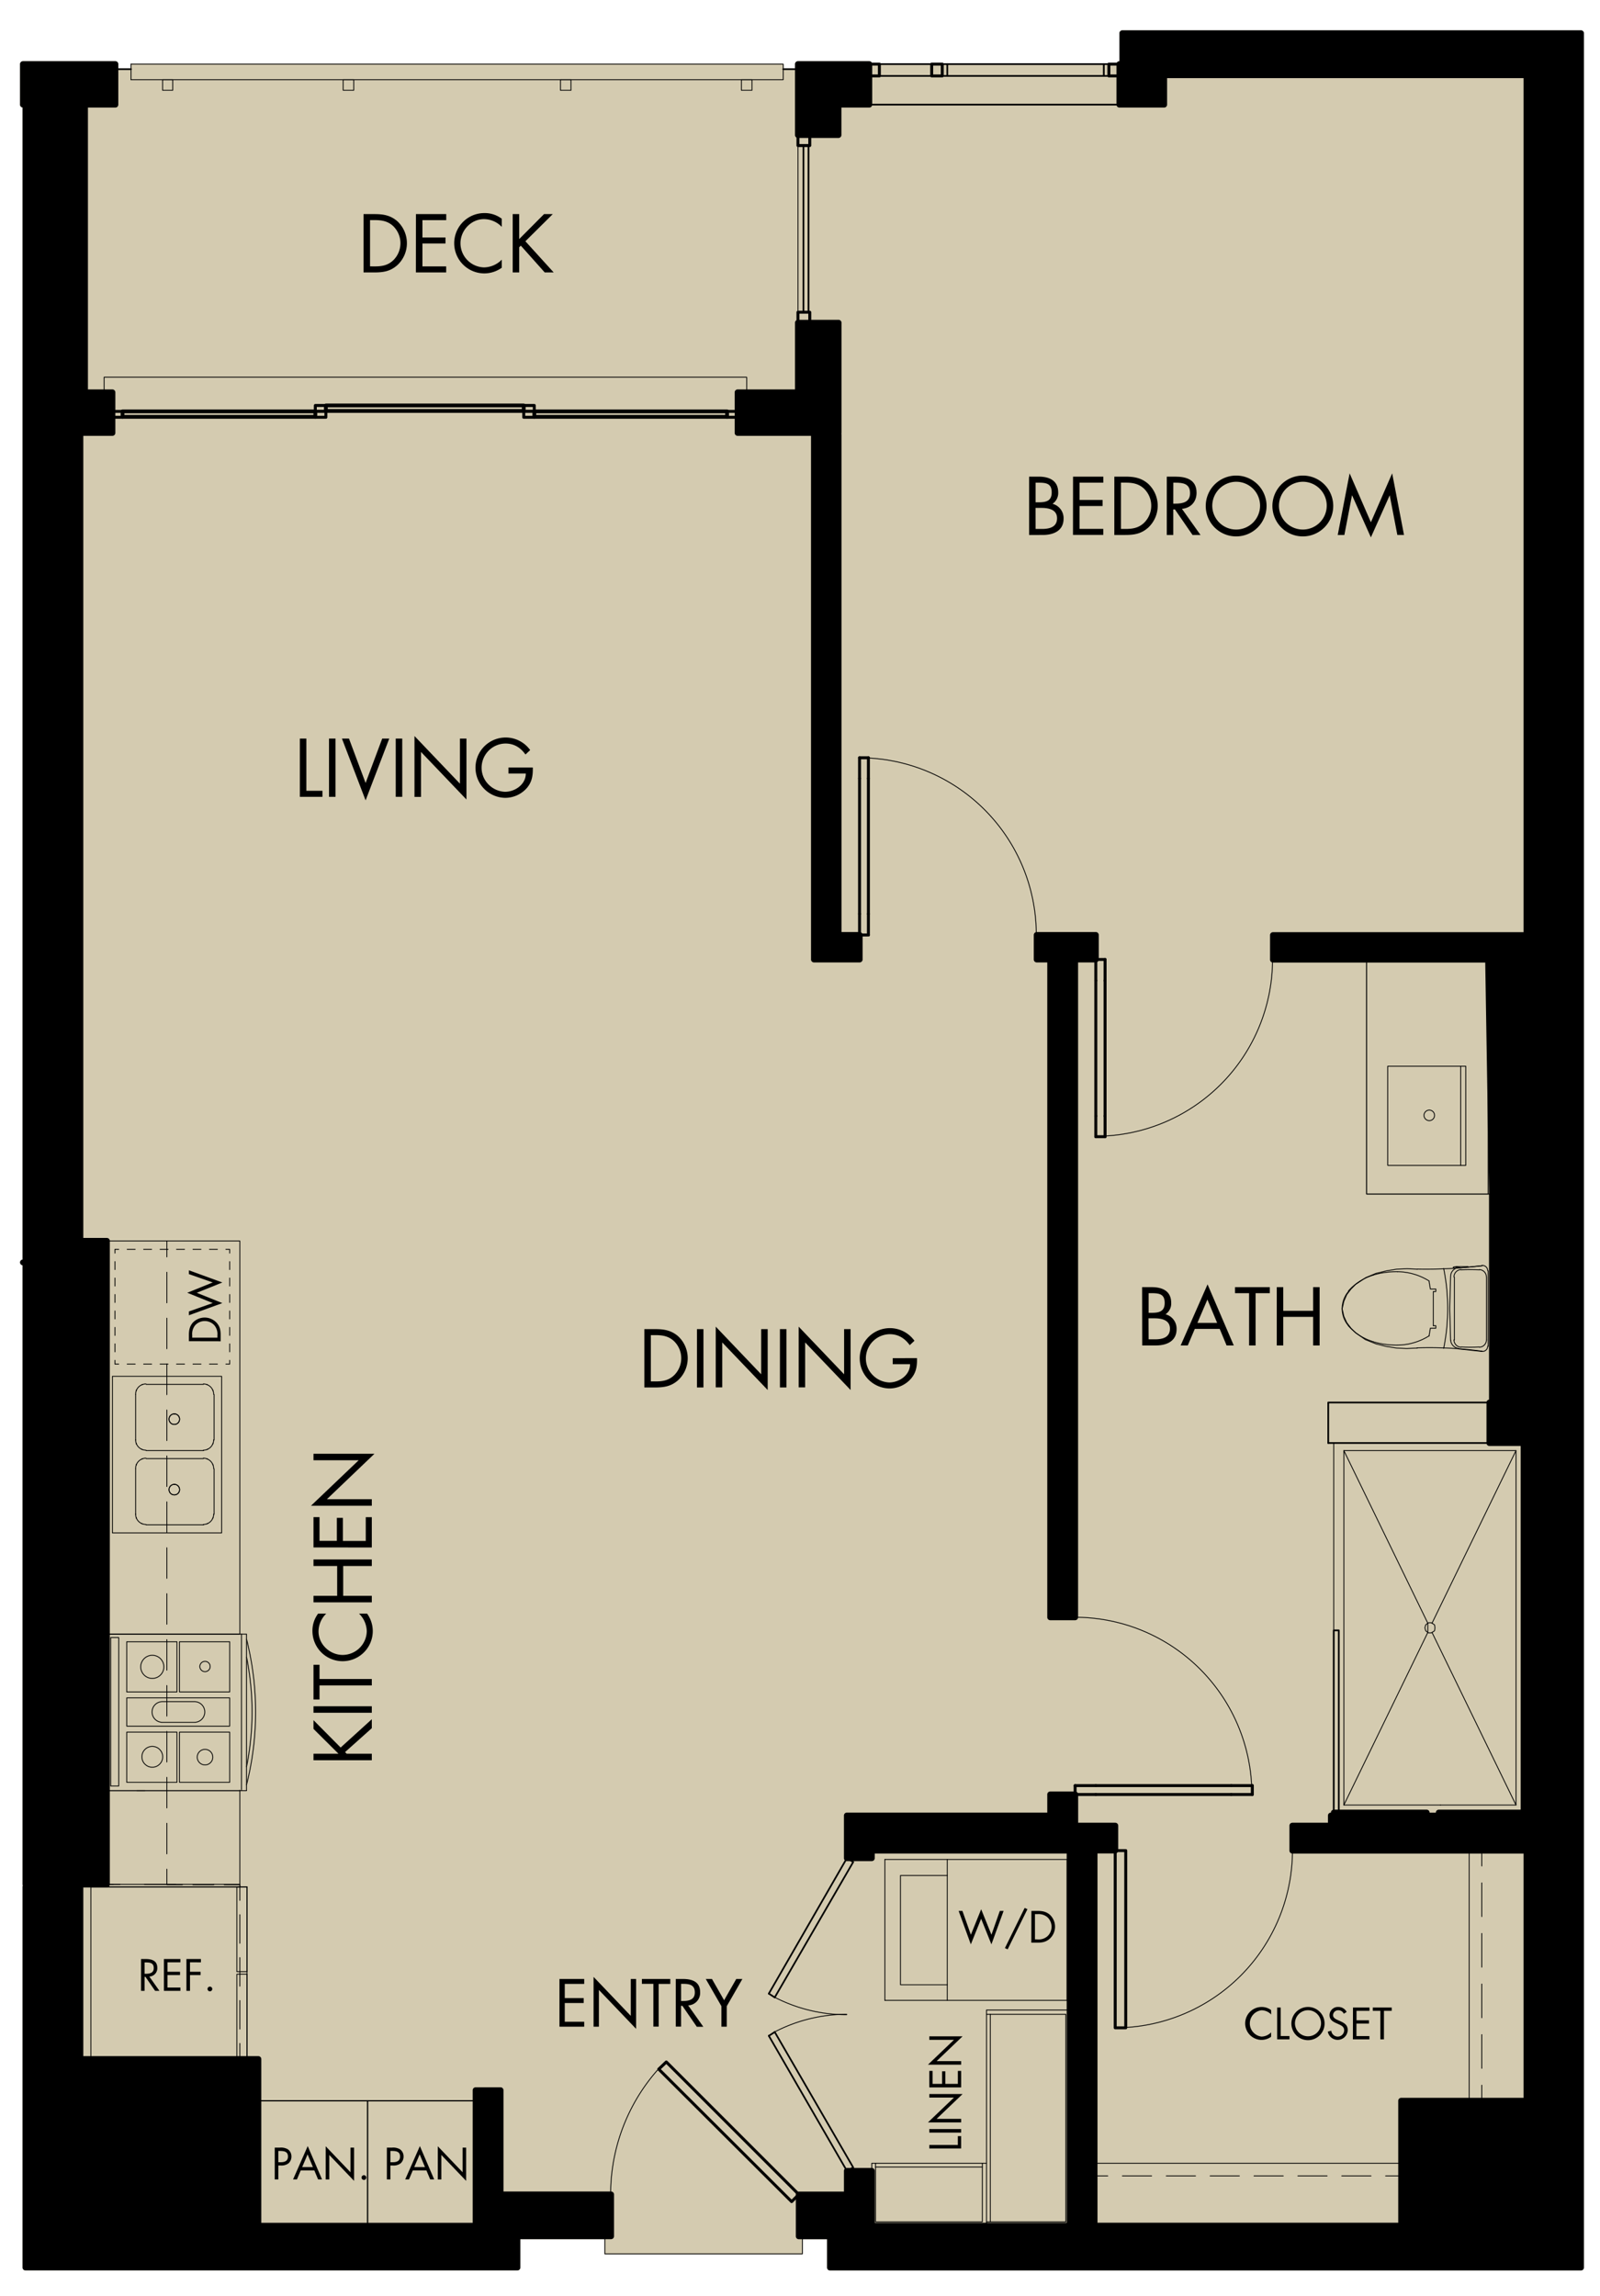 <svg xmlns="http://www.w3.org/2000/svg" width="845" height="1212.48" viewBox="0 0 845 1212.48"><path d="M834.94,16.07H592.75a1.56,1.56,0,0,0-1.56,1.56v14.7a1.56,1.56,0,0,0-1.32.78h-4.25a.76.76,0,0,0-.62.34H498.24a.76.76,0,0,0-.62-.34h-5.57a.78.78,0,0,0-.63.34H465a.76.76,0,0,0-.62-.34h-4a1.55,1.55,0,0,0-1.32-.78H421.42a1.56,1.56,0,0,0-1.56,1.56v2.23h-6V33.89a.22.22,0,0,0-.22-.22H69.17a.22.22,0,0,0-.23.22v2.23H62.48V33.89a1.56,1.56,0,0,0-1.56-1.56H12.13a1.56,1.56,0,0,0-1.56,1.56V55.28a1.53,1.53,0,0,0,1.34,1.52V665.14a1.53,1.53,0,0,0,0,3v326.9a1.54,1.54,0,0,0,.16.67,1.47,1.47,0,0,0-.16.67v201a1.55,1.55,0,0,0,1.55,1.56H273.25a1.56,1.56,0,0,0,1.56-1.56v-14.92h44.42v7.75a.22.22,0,0,0,.22.22H423.74a.22.22,0,0,0,.23-.22v-7.75h12.82v14.92a1.56,1.56,0,0,0,1.56,1.56H834.94a1.56,1.56,0,0,0,1.56-1.56V17.63A1.56,1.56,0,0,0,834.94,16.07Z" style="fill:#d4cbb0"/><line x1="421.42" y1="36.53" x2="413.62" y2="36.53" style="fill:none;stroke:#000;stroke-linecap:round;stroke-linejoin:round;stroke-width:0.891px"/><line x1="69.17" y1="36.53" x2="60.92" y2="36.53" style="fill:none;stroke:#000;stroke-linecap:round;stroke-linejoin:round;stroke-width:0.891px"/><line x1="69.17" y1="42.1" x2="69.17" y2="33.86" style="fill:none;stroke:#000;stroke-linecap:round;stroke-linejoin:round;stroke-width:0.446px"/><polyline points="69.17 33.86 413.62 33.86 413.62 42.1 69.17 42.1" style="fill:none;stroke:#000;stroke-linecap:round;stroke-linejoin:round;stroke-width:0.446px"/><polyline points="91.22 47.67 91.22 42.1 85.88 42.1 85.88 47.67 91.22 47.67" style="fill:none;stroke:#000;stroke-linecap:round;stroke-linejoin:round;stroke-width:0.446px"/><polyline points="397.13 47.67 397.13 42.1 391.56 42.1 391.56 47.67 397.13 47.67" style="fill:none;stroke:#000;stroke-linecap:round;stroke-linejoin:round;stroke-width:0.446px"/><polyline points="186.81 47.67 186.81 42.1 181.24 42.1 181.24 47.67 186.81 47.67" style="fill:none;stroke:#000;stroke-linecap:round;stroke-linejoin:round;stroke-width:0.446px"/><polyline points="301.55 47.67 301.55 42.1 295.98 42.1 295.98 47.67 301.55 47.67" style="fill:none;stroke:#000;stroke-linecap:round;stroke-linejoin:round;stroke-width:0.446px"/><path d="M782.68,713.5a206.9,206.9,0,0,0-34.29-1.77" style="fill:none;stroke:#000;stroke-linecap:round;stroke-linejoin:round;stroke-width:0.446px"/><path d="M782.54,713.61a2.79,2.79,0,0,0,3.16-2.76" style="fill:none;stroke:#000;stroke-linecap:round;stroke-linejoin:round;stroke-width:0.446px"/><line x1="785.92" y1="710.96" x2="785.92" y2="671.08" style="fill:none;stroke:#000;stroke-linecap:round;stroke-linejoin:round;stroke-width:0.446px"/><path d="M785.7,671a2.79,2.79,0,0,0-3.13-2.77" style="fill:none;stroke:#000;stroke-linecap:round;stroke-linejoin:round;stroke-width:0.446px"/><path d="M748.47,670.14a236.9,236.9,0,0,0,34.2-1.79" style="fill:none;stroke:#000;stroke-linecap:round;stroke-linejoin:round;stroke-width:0.446px"/><polyline points="748.49 670.19 743.15 669.96 737.58 670.19 732.23 671.08 726.66 672.41 721.31 674.64 715.96 678.21 713.51 680.66 711.28 683.55 709.73 687.12 708.83 691.13 709.73 695.14 711.28 698.48 713.51 701.38 715.96 703.83 721.09 707.39 726.66 709.62 732.01 710.96 737.58 711.85 742.92 712.07 748.49 711.85" style="fill:none;stroke:#000;stroke-linecap:round;stroke-linejoin:round;stroke-width:0.446px"/><line x1="782.8" y1="713.63" x2="770.33" y2="712.3" style="fill:none;stroke:#000;stroke-linecap:round;stroke-linejoin:round;stroke-width:0.446px"/><path d="M766.11,707.59a4.78,4.78,0,0,0,4.21,4.45" style="fill:none;stroke:#000;stroke-linecap:round;stroke-linejoin:round;stroke-width:0.446px"/><line x1="770.55" y1="669.52" x2="782.8" y2="668.4" style="fill:none;stroke:#000;stroke-linecap:round;stroke-linejoin:round;stroke-width:0.446px"/><path d="M770.46,669.31a4.79,4.79,0,0,0-4.35,4.47" style="fill:none;stroke:#000;stroke-linecap:round;stroke-linejoin:round;stroke-width:0.446px"/><path d="M712.15,700.14a28.1,28.1,0,0,0,13.31,8.39" style="fill:none;stroke:#000;stroke-linecap:round;stroke-linejoin:round;stroke-width:0.446px"/><path d="M712.34,681.78a13.92,13.92,0,0,0,0,18.48" style="fill:none;stroke:#000;stroke-linecap:round;stroke-linejoin:round;stroke-width:0.446px"/><path d="M725.46,673.28a28.25,28.25,0,0,0-13.31,8.39" style="fill:none;stroke:#000;stroke-linecap:round;stroke-linejoin:round;stroke-width:0.446px"/><path d="M738,671.53a43.11,43.11,0,0,0-12.42,1.66" style="fill:none;stroke:#000;stroke-linecap:round;stroke-linejoin:round;stroke-width:0.446px"/><path d="M754.78,676.44a32.14,32.14,0,0,0-16.7-4.91" style="fill:none;stroke:#000;stroke-linecap:round;stroke-linejoin:round;stroke-width:0.446px"/><path d="M725.58,708.62A43.12,43.12,0,0,0,738,710.29" style="fill:none;stroke:#000;stroke-linecap:round;stroke-linejoin:round;stroke-width:0.446px"/><path d="M738.09,710.29a32.11,32.11,0,0,0,16.69-4.91" style="fill:none;stroke:#000;stroke-linecap:round;stroke-linejoin:round;stroke-width:0.446px"/><polyline points="754.73 705.39 755.4 701.38 758.3 701.38 758.3 700.04 756.96 700.04" style="fill:none;stroke:#000;stroke-linecap:round;stroke-linejoin:round;stroke-width:0.446px"/><polyline points="756.96 700.04 756.96 682 758.3 682 758.3 680.66 755.4 680.66 754.73 676.65" style="fill:none;stroke:#000;stroke-linecap:round;stroke-linejoin:round;stroke-width:0.446px"/><path d="M781.31,711.4a3.89,3.89,0,0,0,3.72-3.89" style="fill:none;stroke:#000;stroke-linecap:round;stroke-linejoin:round;stroke-width:0.446px"/><path d="M771.56,711.29c3.26.15,6.53.15,9.79,0" style="fill:none;stroke:#000;stroke-linecap:round;stroke-linejoin:round;stroke-width:0.446px"/><path d="M767.88,707.51a3.9,3.9,0,0,0,3.72,3.89" style="fill:none;stroke:#000;stroke-linecap:round;stroke-linejoin:round;stroke-width:0.446px"/><line x1="768.1" y1="674.42" x2="768.1" y2="707.62" style="fill:none;stroke:#000;stroke-linecap:round;stroke-linejoin:round;stroke-width:0.446px"/><path d="M771.6,670.41a3.9,3.9,0,0,0-3.72,3.9" style="fill:none;stroke:#000;stroke-linecap:round;stroke-linejoin:round;stroke-width:0.446px"/><path d="M781.35,670.52c-3.26-.15-6.53-.15-9.79,0" style="fill:none;stroke:#000;stroke-linecap:round;stroke-linejoin:round;stroke-width:0.446px"/><path d="M785,674.31a3.9,3.9,0,0,0-3.72-3.9" style="fill:none;stroke:#000;stroke-linecap:round;stroke-linejoin:round;stroke-width:0.446px"/><line x1="785.03" y1="707.62" x2="785.03" y2="674.42" style="fill:none;stroke:#000;stroke-linecap:round;stroke-linejoin:round;stroke-width:0.446px"/><polyline points="766.09 673.97 765.65 690.91 766.09 707.84" style="fill:none;stroke:#000;stroke-linecap:round;stroke-linejoin:round;stroke-width:0.446px"/><path d="M762.44,712a106.06,106.06,0,0,0,0-42.15" style="fill:none;stroke:#000;stroke-linecap:round;stroke-linejoin:round;stroke-width:0.446px"/><line x1="767.65" y1="669.07" x2="767.43" y2="669.74" style="fill:none;stroke:#000;stroke-linecap:round;stroke-linejoin:round;stroke-width:0.446px"/><line x1="774.78" y1="668.85" x2="768.99" y2="668.85" style="fill:none;stroke:#000;stroke-linecap:round;stroke-linejoin:round;stroke-width:0.446px"/><line x1="775.23" y1="668.85" x2="775.45" y2="669.07" style="fill:none;stroke:#000;stroke-linecap:round;stroke-linejoin:round;stroke-width:0.446px"/><polyline points="771 669.29 768.32 669.07 767.88 669.07 767.65 669.74" style="fill:none;stroke:#000;stroke-linecap:round;stroke-linejoin:round;stroke-width:0.446px"/><polyline points="767.88 669.07 767.65 669.07 769.66 668.85" style="fill:none;stroke:#000;stroke-linecap:round;stroke-linejoin:round;stroke-width:0.446px"/><line x1="774.78" y1="668.85" x2="775.23" y2="668.85" style="fill:none;stroke:#000;stroke-linecap:round;stroke-linejoin:round;stroke-width:0.446px"/><polyline points="787.93 506.65 721.76 506.65 721.76 630.53 787.93 630.53 787.93 506.65 785.92 506.65 785.92 630.53 787.93 630.53 787.93 506.65" style="fill:none;stroke:#000;stroke-linecap:round;stroke-linejoin:round;stroke-width:0.446px"/><polyline points="721.76 506.65 721.76 630.53 785.92 630.53" style="fill:none;stroke:#000;stroke-linecap:round;stroke-linejoin:round;stroke-width:0.446px"/><line x1="578.72" y1="517.79" x2="578.72" y2="589.31" style="fill:none;stroke:#000;stroke-linecap:round;stroke-linejoin:round;stroke-width:1.56px"/><line x1="583.62" y1="517.79" x2="583.62" y2="589.31" style="fill:none;stroke:#000;stroke-linecap:round;stroke-linejoin:round;stroke-width:1.56px"/><line x1="578.72" y1="589.31" x2="578.72" y2="600.23" style="fill:none;stroke:#000;stroke-linecap:round;stroke-linejoin:round;stroke-width:1.56px"/><line x1="583.62" y1="589.31" x2="583.62" y2="600.23" style="fill:none;stroke:#000;stroke-linecap:round;stroke-linejoin:round;stroke-width:1.56px"/><line x1="583.62" y1="506.65" x2="583.62" y2="517.79" style="fill:none;stroke:#000;stroke-linecap:round;stroke-linejoin:round;stroke-width:1.56px"/><line x1="578.72" y1="600.23" x2="583.62" y2="600.23" style="fill:none;stroke:#000;stroke-linecap:round;stroke-linejoin:round;stroke-width:1.56px"/><polyline points="583.62 506.65 578.72 506.65 578.72 517.79" style="fill:none;stroke:#000;stroke-linecap:round;stroke-linejoin:round;stroke-width:1.56px"/><path d="M578.6,600a93.46,93.46,0,0,0,93.47-93.46" style="fill:none;stroke:#000;stroke-linecap:round;stroke-linejoin:round;stroke-width:0.446px"/><line x1="453.95" y1="482.58" x2="453.95" y2="411.07" style="fill:none;stroke:#000;stroke-linecap:round;stroke-linejoin:round;stroke-width:1.56px"/><line x1="458.63" y1="482.58" x2="458.63" y2="411.07" style="fill:none;stroke:#000;stroke-linecap:round;stroke-linejoin:round;stroke-width:1.56px"/><line x1="453.95" y1="411.07" x2="453.95" y2="400.15" style="fill:none;stroke:#000;stroke-linecap:round;stroke-linejoin:round;stroke-width:1.56px"/><line x1="458.63" y1="411.07" x2="458.63" y2="400.15" style="fill:none;stroke:#000;stroke-linecap:round;stroke-linejoin:round;stroke-width:1.56px"/><line x1="458.63" y1="493.72" x2="458.63" y2="482.58" style="fill:none;stroke:#000;stroke-linecap:round;stroke-linejoin:round;stroke-width:1.56px"/><line x1="453.95" y1="400.15" x2="458.63" y2="400.15" style="fill:none;stroke:#000;stroke-linecap:round;stroke-linejoin:round;stroke-width:1.56px"/><polyline points="458.63 493.73 453.95 493.73 453.95 482.58" style="fill:none;stroke:#000;stroke-linecap:round;stroke-linejoin:round;stroke-width:1.56px"/><path d="M547.3,493.61a93.46,93.46,0,0,0-93.46-93.46" style="fill:none;stroke:#000;stroke-linecap:round;stroke-linejoin:round;stroke-width:0.446px"/><path d="M589,1070.79a93.69,93.69,0,0,0,93.58-93.69" style="fill:none;stroke:#000;stroke-linecap:round;stroke-linejoin:round;stroke-width:0.446px"/><polyline points="594.53 1070.79 588.97 1070.79 588.97 977.21 594.53 977.21 594.53 1070.79" style="fill:none;stroke:#000;stroke-linecap:round;stroke-linejoin:round;stroke-width:1.56px"/><line x1="578.72" y1="947.58" x2="650.24" y2="947.58" style="fill:none;stroke:#000;stroke-linecap:round;stroke-linejoin:round;stroke-width:1.56px"/><line x1="578.72" y1="942.9" x2="650.24" y2="942.9" style="fill:none;stroke:#000;stroke-linecap:round;stroke-linejoin:round;stroke-width:1.56px"/><line x1="650.24" y1="947.58" x2="661.38" y2="947.58" style="fill:none;stroke:#000;stroke-linecap:round;stroke-linejoin:round;stroke-width:1.56px"/><line x1="650.24" y1="942.9" x2="661.38" y2="942.9" style="fill:none;stroke:#000;stroke-linecap:round;stroke-linejoin:round;stroke-width:1.56px"/><line x1="567.8" y1="942.9" x2="578.72" y2="942.9" style="fill:none;stroke:#000;stroke-linecap:round;stroke-linejoin:round;stroke-width:1.56px"/><line x1="661.38" y1="947.58" x2="661.38" y2="942.9" style="fill:none;stroke:#000;stroke-linecap:round;stroke-linejoin:round;stroke-width:1.56px"/><polyline points="567.8 942.9 567.8 947.58 578.72 947.58" style="fill:none;stroke:#000;stroke-linecap:round;stroke-linejoin:round;stroke-width:1.56px"/><path d="M661.15,947.47A93.46,93.46,0,0,0,567.69,854" style="fill:none;stroke:#000;stroke-linecap:round;stroke-linejoin:round;stroke-width:0.446px"/><polyline points="563.57 1056.3 500.29 1056.3 467.31 1056.3" style="fill:none;stroke:#000;stroke-linecap:round;stroke-linejoin:round;stroke-width:0.446px"/><polyline points="467.31 981.89 500.29 981.89 563.57 981.89 563.57 1056.3" style="fill:none;stroke:#000;stroke-linecap:round;stroke-linejoin:round;stroke-width:0.446px"/><line x1="500.29" y1="981.89" x2="500.29" y2="1056.3" style="fill:none;stroke:#000;stroke-linecap:round;stroke-linejoin:round;stroke-width:0.446px"/><line x1="467.31" y1="981.89" x2="467.31" y2="1056.3" style="fill:none;stroke:#000;stroke-linecap:round;stroke-linejoin:round;stroke-width:0.446px"/><polyline points="500.29 1048.06 475.56 1048.06 475.56 990.36 500.29 990.36" style="fill:none;stroke:#000;stroke-linecap:round;stroke-linejoin:round;stroke-width:0.446px"/><line x1="409.16" y1="1054.74" x2="406.04" y2="1052.74" style="fill:none;stroke:#000;stroke-linecap:round;stroke-linejoin:round;stroke-width:0.891px"/><line x1="406.04" y1="1075.02" x2="409.16" y2="1073.01" style="fill:none;stroke:#000;stroke-linecap:round;stroke-linejoin:round;stroke-width:0.891px"/><path d="M409.12,1054.66a83,83,0,0,0,38,9.22" style="fill:none;stroke:#000;stroke-linecap:round;stroke-linejoin:round;stroke-width:0.446px"/><polyline points="406.04 1052.74 447.26 981.22 450.6 983.23 409.16 1054.74" style="fill:none;stroke:#000;stroke-linecap:round;stroke-linejoin:round;stroke-width:0.891px"/><path d="M447.15,1063.66a82.45,82.45,0,0,0-38,9.29" style="fill:none;stroke:#000;stroke-linecap:round;stroke-linejoin:round;stroke-width:0.446px"/><polyline points="406.04 1075.02 447.26 1146.32 450.6 1144.54 409.16 1073.01" style="fill:none;stroke:#000;stroke-linecap:round;stroke-linejoin:round;stroke-width:0.891px"/><line x1="701.48" y1="761.98" x2="786.59" y2="761.98" style="fill:none;stroke:#000;stroke-linecap:round;stroke-linejoin:round;stroke-width:0.891px"/><polyline points="786.59 740.59 701.48 740.59 701.48 761.98" style="fill:none;stroke:#000;stroke-linecap:round;stroke-linejoin:round;stroke-width:0.891px"/><path d="M92.23,752.18a2.79,2.79,0,0,0,0-5.57" style="fill:none;stroke:#000;stroke-linecap:round;stroke-linejoin:round;stroke-width:0.446px"/><path d="M92.23,746.61a2.79,2.79,0,1,0,0,5.57" style="fill:none;stroke:#000;stroke-linecap:round;stroke-linejoin:round;stroke-width:0.446px"/><path d="M92.23,789.39a2.79,2.79,0,0,0,0-5.57" style="fill:none;stroke:#000;stroke-linecap:round;stroke-linejoin:round;stroke-width:0.446px"/><path d="M92.23,783.82a2.79,2.79,0,1,0,0,5.57" style="fill:none;stroke:#000;stroke-linecap:round;stroke-linejoin:round;stroke-width:0.446px"/><path d="M92.23,752.18a2.79,2.79,0,0,0,0-5.57" style="fill:none;stroke:#000;stroke-linecap:round;stroke-linejoin:round;stroke-width:0.446px"/><path d="M92.23,746.61a2.79,2.79,0,1,0,0,5.57" style="fill:none;stroke:#000;stroke-linecap:round;stroke-linejoin:round;stroke-width:0.446px"/><path d="M71.62,760.31a5.46,5.46,0,0,0,5.45,5.46" style="fill:none;stroke:#000;stroke-linecap:round;stroke-linejoin:round;stroke-width:0.446px"/><line x1="77.19" y1="765.99" x2="107.49" y2="765.99" style="fill:none;stroke:#000;stroke-linecap:round;stroke-linejoin:round;stroke-width:0.446px"/><path d="M107.38,765.77a5.46,5.46,0,0,0,5.45-5.46" style="fill:none;stroke:#000;stroke-linecap:round;stroke-linejoin:round;stroke-width:0.446px"/><line x1="113.06" y1="760.42" x2="113.06" y2="736.36" style="fill:none;stroke:#000;stroke-linecap:round;stroke-linejoin:round;stroke-width:0.446px"/><path d="M112.83,736.25a5.45,5.45,0,0,0-5.45-5.46" style="fill:none;stroke:#000;stroke-linecap:round;stroke-linejoin:round;stroke-width:0.446px"/><line x1="107.49" y1="731.01" x2="77.19" y2="731.01" style="fill:none;stroke:#000;stroke-linecap:round;stroke-linejoin:round;stroke-width:0.446px"/><path d="M77.07,730.79a5.45,5.45,0,0,0-5.45,5.46" style="fill:none;stroke:#000;stroke-linecap:round;stroke-linejoin:round;stroke-width:0.446px"/><line x1="71.62" y1="736.36" x2="71.62" y2="760.42" style="fill:none;stroke:#000;stroke-linecap:round;stroke-linejoin:round;stroke-width:0.446px"/><path d="M71.62,799.52A5.45,5.45,0,0,0,77.07,805" style="fill:none;stroke:#000;stroke-linecap:round;stroke-linejoin:round;stroke-width:0.446px"/><line x1="77.19" y1="805.2" x2="107.49" y2="805.2" style="fill:none;stroke:#000;stroke-linecap:round;stroke-linejoin:round;stroke-width:0.446px"/><path d="M107.38,805a5.45,5.45,0,0,0,5.45-5.46" style="fill:none;stroke:#000;stroke-linecap:round;stroke-linejoin:round;stroke-width:0.446px"/><line x1="113.06" y1="799.63" x2="113.06" y2="775.57" style="fill:none;stroke:#000;stroke-linecap:round;stroke-linejoin:round;stroke-width:0.446px"/><path d="M112.83,775.46a5.46,5.46,0,0,0-5.45-5.46" style="fill:none;stroke:#000;stroke-linecap:round;stroke-linejoin:round;stroke-width:0.446px"/><line x1="107.49" y1="770.22" x2="77.19" y2="770.22" style="fill:none;stroke:#000;stroke-linecap:round;stroke-linejoin:round;stroke-width:0.446px"/><path d="M77.07,770a5.46,5.46,0,0,0-5.45,5.46" style="fill:none;stroke:#000;stroke-linecap:round;stroke-linejoin:round;stroke-width:0.446px"/><line x1="71.62" y1="775.57" x2="71.62" y2="799.63" style="fill:none;stroke:#000;stroke-linecap:round;stroke-linejoin:round;stroke-width:0.446px"/><path d="M92.23,789.39a2.79,2.79,0,0,0,0-5.57" style="fill:none;stroke:#000;stroke-linecap:round;stroke-linejoin:round;stroke-width:0.446px"/><path d="M92.23,783.82a2.79,2.79,0,1,0,0,5.57" style="fill:none;stroke:#000;stroke-linecap:round;stroke-linejoin:round;stroke-width:0.446px"/><polyline points="59.36 726.78 59.36 809.44 117.07 809.44 117.07 726.78 59.36 726.78" style="fill:none;stroke:#000;stroke-linecap:round;stroke-linejoin:round;stroke-width:0.446px"/><path d="M72.13,773.15c-.07.15-.13.3-.19.45" style="fill:none;stroke:#000;stroke-linecap:round;stroke-linejoin:round;stroke-width:0.446px"/><path d="M75.21,770.33l-.45.19" style="fill:none;stroke:#000;stroke-linecap:round;stroke-linejoin:round;stroke-width:0.446px"/><path d="M109.69,770.51l-.45-.18" style="fill:none;stroke:#000;stroke-linecap:round;stroke-linejoin:round;stroke-width:0.446px"/><path d="M112.51,773.6c-.06-.15-.12-.3-.19-.45" style="fill:none;stroke:#000;stroke-linecap:round;stroke-linejoin:round;stroke-width:0.446px"/><path d="M112.32,801.83c.07-.14.13-.29.19-.44" style="fill:none;stroke:#000;stroke-linecap:round;stroke-linejoin:round;stroke-width:0.446px"/><path d="M109.24,804.65l.45-.18" style="fill:none;stroke:#000;stroke-linecap:round;stroke-linejoin:round;stroke-width:0.446px"/><path d="M74.76,804.47l.45.18" style="fill:none;stroke:#000;stroke-linecap:round;stroke-linejoin:round;stroke-width:0.446px"/><path d="M71.94,801.39c.06.15.12.3.19.44" style="fill:none;stroke:#000;stroke-linecap:round;stroke-linejoin:round;stroke-width:0.446px"/><path d="M112.32,762.62c.07-.15.13-.29.19-.44" style="fill:none;stroke:#000;stroke-linecap:round;stroke-linejoin:round;stroke-width:0.446px"/><path d="M109.24,765.44l.45-.18" style="fill:none;stroke:#000;stroke-linecap:round;stroke-linejoin:round;stroke-width:0.446px"/><path d="M74.76,765.26l.45.18" style="fill:none;stroke:#000;stroke-linecap:round;stroke-linejoin:round;stroke-width:0.446px"/><path d="M71.94,762.18c.06.15.12.29.19.44" style="fill:none;stroke:#000;stroke-linecap:round;stroke-linejoin:round;stroke-width:0.446px"/><path d="M72.13,733.94c-.07.14-.13.29-.19.44" style="fill:none;stroke:#000;stroke-linecap:round;stroke-linejoin:round;stroke-width:0.446px"/><path d="M75.21,731.12l-.4.16" style="fill:none;stroke:#000;stroke-linecap:round;stroke-linejoin:round;stroke-width:0.446px"/><path d="M109.64,731.28l-.4-.16" style="fill:none;stroke:#000;stroke-linecap:round;stroke-linejoin:round;stroke-width:0.446px"/><path d="M112.51,734.38c-.06-.15-.12-.3-.19-.44" style="fill:none;stroke:#000;stroke-linecap:round;stroke-linejoin:round;stroke-width:0.446px"/><line x1="42.43" y1="995.03" x2="42.43" y2="1016.42" style="fill:none;stroke:#000;stroke-linecap:round;stroke-linejoin:round;stroke-width:0.446px"/><line x1="42.43" y1="1032.91" x2="42.43" y2="1049.4" style="fill:none;stroke:#000;stroke-linecap:round;stroke-linejoin:round;stroke-width:0.446px"/><line x1="42.43" y1="1065.88" x2="42.43" y2="1087.27" style="fill:none;stroke:#000;stroke-linecap:round;stroke-linejoin:round;stroke-width:0.446px"/><line x1="42.43" y1="995.03" x2="59.81" y2="995.03" style="fill:none;stroke:#000;stroke-linecap:round;stroke-linejoin:round;stroke-width:0.446px"/><line x1="76.3" y1="995.03" x2="92.78" y2="995.03" style="fill:none;stroke:#000;stroke-linecap:round;stroke-linejoin:round;stroke-width:0.446px"/><line x1="92.78" y1="1087.27" x2="76.3" y2="1087.27" style="fill:none;stroke:#000;stroke-linecap:round;stroke-linejoin:round;stroke-width:0.446px"/><line x1="59.81" y1="1087.27" x2="42.43" y2="1087.27" style="fill:none;stroke:#000;stroke-linecap:round;stroke-linejoin:round;stroke-width:0.446px"/><polyline points="42.43 996.37 126.65 996.37 126.65 995.03 42.43 995.03 42.43 996.37" style="fill:none;stroke:#000;stroke-linecap:round;stroke-linejoin:round;stroke-width:0.446px"/><line x1="112.83" y1="995.03" x2="112.83" y2="995.03" style="fill:none;stroke:#000;stroke-linecap:round;stroke-linejoin:round;stroke-width:0.446px"/><polyline points="126.65 995.03 126.65 945.57 56.47 945.57" style="fill:none;stroke:#000;stroke-linecap:round;stroke-linejoin:round;stroke-width:0.446px"/><polyline points="48 996.37 48 1087.27 130.44 1087.27 130.44 996.37 48 996.37" style="fill:none;stroke:#000;stroke-linecap:round;stroke-linejoin:round;stroke-width:0.446px"/><line x1="130.44" y1="1042.49" x2="130.44" y2="1087.27" style="fill:none;stroke:#000;stroke-linecap:round;stroke-linejoin:round;stroke-width:0.446px"/><polyline points="130.44 1087.27 125.09 1087.27 125.09 1042.49 130.44 1042.49" style="fill:none;stroke:#000;stroke-linecap:round;stroke-linejoin:round;stroke-width:0.446px"/><line x1="130.44" y1="996.37" x2="130.44" y2="1041.15" style="fill:none;stroke:#000;stroke-linecap:round;stroke-linejoin:round;stroke-width:0.446px"/><polyline points="130.44 1041.15 125.09 1041.15 125.09 996.37 130.44 996.37" style="fill:none;stroke:#000;stroke-linecap:round;stroke-linejoin:round;stroke-width:0.446px"/><line x1="55.13" y1="995.03" x2="63.37" y2="995.03" style="fill:none;stroke:#000;stroke-linecap:round;stroke-linejoin:round;stroke-width:0.446px"/><polyline points="56.47 862.91 126.65 862.91 126.65 655.26 56.47 655.26" style="fill:none;stroke:#000;stroke-linecap:round;stroke-linejoin:round;stroke-width:0.446px"/><line x1="76.52" y1="945.57" x2="72.28" y2="945.57" style="fill:none;stroke:#000;stroke-linecap:round;stroke-linejoin:round;stroke-width:0.446px"/><polyline points="136.45 1109.33 136.45 1175.28 194.16 1175.28 194.16 1109.33 136.45 1109.33" style="fill:none;stroke:#000;stroke-linecap:round;stroke-linejoin:round;stroke-width:0.446px"/><polyline points="136.45 1175.28 136.45 1109.33 194.16 1109.33 194.16 1175.28 136.45 1175.28" style="fill:none;stroke:#000;stroke-linecap:round;stroke-linejoin:round;stroke-width:0.446px"/><line x1="136.45" y1="1109.33" x2="194.16" y2="1109.33" style="fill:none;stroke:#000;stroke-linecap:round;stroke-linejoin:round;stroke-width:0.446px"/><polyline points="582.95 40.1 582.95 33.86 585.63 33.86 585.63 40.1 582.95 40.1" style="fill:none;stroke:#000;stroke-linecap:round;stroke-linejoin:round;stroke-width:0.891px"/><polyline points="497.62 40.1 497.62 33.86 500.29 33.86 500.29 40.1 497.62 40.1" style="fill:none;stroke:#000;stroke-linecap:round;stroke-linejoin:round;stroke-width:0.891px"/><line x1="500.29" y1="40.1" x2="582.95" y2="40.1" style="fill:none;stroke:#000;stroke-linecap:round;stroke-linejoin:round;stroke-width:0.891px"/><line x1="582.95" y1="33.86" x2="500.29" y2="33.86" style="fill:none;stroke:#000;stroke-linecap:round;stroke-linejoin:round;stroke-width:0.891px"/><polyline points="585.63 40.1 585.63 33.86 591.2 33.86 591.2 40.1 585.63 40.1" style="fill:none;stroke:#000;stroke-linecap:round;stroke-linejoin:round;stroke-width:1.56px"/><polyline points="492.05 40.1 492.05 33.86 497.62 33.86 497.62 40.1 492.05 40.1" style="fill:none;stroke:#000;stroke-linecap:round;stroke-linejoin:round;stroke-width:1.56px"/><polyline points="459.07 40.1 459.07 33.86 464.42 33.86 464.42 40.1 459.07 40.1" style="fill:none;stroke:#000;stroke-linecap:round;stroke-linejoin:round;stroke-width:1.56px"/><line x1="464.42" y1="40.1" x2="492.05" y2="40.1" style="fill:none;stroke:#000;stroke-linecap:round;stroke-linejoin:round;stroke-width:0.891px"/><line x1="492.05" y1="33.86" x2="464.42" y2="33.86" style="fill:none;stroke:#000;stroke-linecap:round;stroke-linejoin:round;stroke-width:0.891px"/><polyline points="426.99 164.87 426.99 76.86 424.31 76.86 424.31 164.87 426.99 164.87" style="fill:none;stroke:#000;stroke-linecap:round;stroke-linejoin:round;stroke-width:0.891px"/><polyline points="427.66 170.44 427.66 164.87 421.42 164.87 421.42 170.44 427.66 170.44" style="fill:none;stroke:#000;stroke-linecap:round;stroke-linejoin:round;stroke-width:1.56px"/><polyline points="427.66 76.86 427.66 71.29 421.42 71.29 421.42 76.86 427.66 76.86" style="fill:none;stroke:#000;stroke-linecap:round;stroke-linejoin:round;stroke-width:1.56px"/><line x1="421.42" y1="164.87" x2="421.42" y2="76.86" style="fill:none;stroke:#000;stroke-linecap:round;stroke-linejoin:round;stroke-width:0.446px"/><polyline points="166.53 217.23 166.53 220.12 64.71 220.12 64.71 217.23 166.53 217.23" style="fill:none;stroke:#000;stroke-linecap:round;stroke-linejoin:round;stroke-width:2.005px"/><polyline points="172.1 217.23 172.1 220.35 166.53 220.35 166.53 217.23 172.1 217.23" style="fill:none;stroke:#000;stroke-linecap:round;stroke-linejoin:round;stroke-width:1.56px"/><polyline points="64.71 217.23 64.71 220.35 59.36 220.35 59.36 217.23 64.71 217.23" style="fill:none;stroke:#000;stroke-linecap:round;stroke-linejoin:round;stroke-width:1.56px"/><line x1="166.53" y1="217.23" x2="64.71" y2="217.23" style="fill:none;stroke:#000;stroke-linecap:round;stroke-linejoin:round;stroke-width:0.446px"/><line x1="64.71" y1="220.35" x2="166.53" y2="220.35" style="fill:none;stroke:#000;stroke-linecap:round;stroke-linejoin:round;stroke-width:0.446px"/><polyline points="276.6 214.11 276.6 217 172.1 217 172.1 214.11 276.6 214.11" style="fill:none;stroke:#000;stroke-linecap:round;stroke-linejoin:round;stroke-width:2.005px"/><polyline points="172.1 214.11 172.1 217.23 166.53 217.23 166.53 214.11 172.1 214.11" style="fill:none;stroke:#000;stroke-linecap:round;stroke-linejoin:round;stroke-width:1.56px"/><polyline points="282.17 214.11 282.17 217.23 276.6 217.23 276.6 214.11 282.17 214.11" style="fill:none;stroke:#000;stroke-linecap:round;stroke-linejoin:round;stroke-width:1.56px"/><line x1="276.6" y1="214.11" x2="172.1" y2="214.11" style="fill:none;stroke:#000;stroke-linecap:round;stroke-linejoin:round;stroke-width:0.446px"/><line x1="172.1" y1="217.23" x2="276.6" y2="217.23" style="fill:none;stroke:#000;stroke-linecap:round;stroke-linejoin:round;stroke-width:0.446px"/><polyline points="383.99 217.23 383.99 220.12 282.17 220.12 282.17 217.23 383.99 217.23" style="fill:none;stroke:#000;stroke-linecap:round;stroke-linejoin:round;stroke-width:2.005px"/><polyline points="282.17 217.23 282.17 220.35 276.6 220.35 276.6 217.23 282.17 217.23" style="fill:none;stroke:#000;stroke-linecap:round;stroke-linejoin:round;stroke-width:1.56px"/><polyline points="389.56 217.23 389.56 220.35 383.99 220.35 383.99 217.23 389.56 217.23" style="fill:none;stroke:#000;stroke-linecap:round;stroke-linejoin:round;stroke-width:1.56px"/><line x1="383.99" y1="217.23" x2="282.17" y2="217.23" style="fill:none;stroke:#000;stroke-linecap:round;stroke-linejoin:round;stroke-width:0.446px"/><line x1="282.17" y1="220.35" x2="383.99" y2="220.35" style="fill:none;stroke:#000;stroke-linecap:round;stroke-linejoin:round;stroke-width:0.446px"/><line x1="43.1" y1="66.61" x2="44.88" y2="66.61" style="fill:none;stroke:#000;stroke-linecap:round;stroke-linejoin:round;stroke-width:0.446px"/><line x1="43.1" y1="68.84" x2="42.43" y2="69.95" style="fill:none;stroke:#000;stroke-linecap:round;stroke-linejoin:round;stroke-width:0.446px"/><polyline points="704.38 860.91 704.38 957.16 707.05 957.16 707.05 860.91 704.38 860.91" style="fill:none;stroke:#000;stroke-linecap:round;stroke-linejoin:round;stroke-width:0.891px"/><path d="M351.56,1088.5a99.26,99.26,0,0,0-29.07,70.18" style="fill:none;stroke:#000;stroke-linecap:round;stroke-linejoin:round;stroke-width:0.446px"/><polyline points="347.89 1092.62 351.9 1088.83 421.86 1158.79 418.08 1162.58 347.89 1092.62" style="fill:none;stroke:#000;stroke-linecap:round;stroke-linejoin:round;stroke-width:1.56px"/><polyline points="251.2 1109.33 251.2 1175.28 194.16 1175.28 194.16 1109.33 251.2 1109.33" style="fill:none;stroke:#000;stroke-linecap:round;stroke-linejoin:round;stroke-width:0.446px"/><polyline points="194.16 1175.28 251.2 1175.28 251.2 1109.33 194.16 1109.33 194.16 1175.28" style="fill:none;stroke:#000;stroke-linecap:round;stroke-linejoin:round;stroke-width:0.446px"/><line x1="251.2" y1="1109.33" x2="194.16" y2="1109.33" style="fill:none;stroke:#000;stroke-linecap:round;stroke-linejoin:round;stroke-width:0.446px"/><line x1="704.38" y1="761.98" x2="704.38" y2="860.91" style="fill:none;stroke:#000;stroke-linecap:round;stroke-linejoin:round;stroke-width:0.446px"/><polyline points="709.73 765.99 800.63 765.99 800.63 786.71 800.63 807.65 800.63 828.38 800.63 849.1 800.63 870.04 800.63 890.76 800.63 911.48 800.63 932.43 800.63 953.15 760.75 953.15" style="fill:none;stroke:#000;stroke-linecap:round;stroke-linejoin:round;stroke-width:0.446px"/><polyline points="760.75 953.15 709.73 953.15 709.73 932.43 709.73 911.48 709.73 890.76 709.73 870.04 709.73 849.1 709.73 828.38 709.73 807.65 709.73 786.71 709.73 765.99 754.06 857.12 754.51 856.9 755.18 856.9 755.85 856.9 756.29 857.12 800.63 765.99" style="fill:none;stroke:#000;stroke-linecap:round;stroke-linejoin:round;stroke-width:0.446px"/><polyline points="709.73 953.15 754.06 862.02 752.95 861.13 752.5 859.57 752.95 858.01 754.06 857.12" style="fill:none;stroke:#000;stroke-linecap:round;stroke-linejoin:round;stroke-width:0.446px"/><polyline points="800.63 953.15 756.29 862.02 755.85 862.24 755.18 862.24 754.51 862.24 754.06 862.02" style="fill:none;stroke:#000;stroke-linecap:round;stroke-linejoin:round;stroke-width:0.446px"/><polyline points="756.29 857.12 757.63 858.01 757.85 859.57 757.63 861.13 756.29 862.02" style="fill:none;stroke:#000;stroke-linecap:round;stroke-linejoin:round;stroke-width:0.446px"/><line x1="126.65" y1="945.57" x2="126.65" y2="945.35" style="fill:none;stroke:#000;stroke-linecap:round;stroke-linejoin:round;stroke-width:0.446px"/><line x1="754.06" y1="862.02" x2="754.06" y2="857.12" style="fill:none;stroke:#000;stroke-linecap:round;stroke-linejoin:round;stroke-width:0.446px"/><line x1="591.19" y1="55.25" x2="459.07" y2="55.25" style="fill:none;stroke:#000;stroke-linecap:round;stroke-linejoin:round;stroke-width:0.891px"/><polyline points="521.01 1061.43 521.01 1063.66 523.02 1063.66" style="fill:none;stroke:#000;stroke-linecap:round;stroke-linejoin:round;stroke-width:0.446px"/><polyline points="523.02 1173.28 521.01 1173.28 521.01 1175.28 564.9 1175.28 564.9 1061.43 521.01 1061.43" style="fill:none;stroke:#000;stroke-linecap:round;stroke-linejoin:round;stroke-width:0.446px"/><line x1="521.01" y1="1063.66" x2="521.01" y2="1142.31" style="fill:none;stroke:#000;stroke-linecap:round;stroke-linejoin:round;stroke-width:0.446px"/><polyline points="523.02 1173.28 562.9 1173.28 562.9 1063.66 523.02 1063.66 523.02 1173.28" style="fill:none;stroke:#000;stroke-linecap:round;stroke-linejoin:round;stroke-width:0.446px"/><polyline points="521.01 1142.31 518.78 1142.31 518.78 1144.31" style="fill:none;stroke:#000;stroke-linecap:round;stroke-linejoin:round;stroke-width:0.446px"/><polyline points="462.41 1144.31 462.41 1142.31 460.41 1142.31 460.41 1175.28 521.01 1175.28 521.01 1142.31" style="fill:none;stroke:#000;stroke-linecap:round;stroke-linejoin:round;stroke-width:0.446px"/><line x1="518.78" y1="1142.31" x2="462.41" y2="1142.31" style="fill:none;stroke:#000;stroke-linecap:round;stroke-linejoin:round;stroke-width:0.446px"/><polyline points="462.41 1144.31 462.41 1173.28 518.78 1173.28 518.78 1144.31 462.41 1144.31" style="fill:none;stroke:#000;stroke-linecap:round;stroke-linejoin:round;stroke-width:0.446px"/><line x1="314.92" y1="217.23" x2="314.92" y2="217.23" style="fill:none;stroke:#000;stroke-linecap:round;stroke-linejoin:round;stroke-width:1.56px"/><line x1="315.36" y1="217.23" x2="315.36" y2="217.23" style="fill:none;stroke:#000;stroke-linecap:round;stroke-linejoin:round;stroke-width:1.56px"/><polyline points="774.12 615.38 774.12 590.2 774.12 588.19 774.12 563.02 732.9 563.02 732.9 615.38 774.12 615.38" style="fill:none;stroke:#000;stroke-linecap:round;stroke-linejoin:round;stroke-width:0.446px"/><polyline points="771.44 615.38 771.44 590.42 771.44 587.75 771.44 563.02" style="fill:none;stroke:#000;stroke-linecap:round;stroke-linejoin:round;stroke-width:0.446px"/><circle cx="754.84" cy="588.97" r="2.79" style="fill:none;stroke:#000;stroke-linecap:round;stroke-linejoin:round;stroke-width:0.446px"/><line x1="775.9" y1="977.1" x2="775.9" y2="1109.33" style="fill:none;stroke:#000;stroke-linecap:round;stroke-linejoin:round;stroke-width:0.446px"/><line x1="782.58" y1="977.1" x2="782.58" y2="985.34" style="fill:none;stroke:#000;stroke-linecap:round;stroke-linejoin:round;stroke-width:0.446px"/><line x1="782.58" y1="994.25" x2="782.58" y2="1096.64" style="fill:none;stroke:#000;stroke-linecap:round;stroke-linejoin:round;stroke-width:0.446px;stroke-dasharray:17.802,8.908"/><line x1="782.58" y1="1101.09" x2="782.58" y2="1109.33" style="fill:none;stroke:#000;stroke-linecap:round;stroke-linejoin:round;stroke-width:0.446px"/><line x1="740.03" y1="1142.31" x2="576.79" y2="1142.31" style="fill:none;stroke:#000;stroke-linecap:round;stroke-linejoin:round;stroke-width:0.446px"/><line x1="740.03" y1="1148.99" x2="731.78" y2="1148.99" style="fill:none;stroke:#000;stroke-linecap:round;stroke-linejoin:round;stroke-width:0.446px"/><line x1="724.06" y1="1148.99" x2="588.9" y2="1148.99" style="fill:none;stroke:#000;stroke-linecap:round;stroke-linejoin:round;stroke-width:0.446px;stroke-dasharray:15.443,7.728"/><line x1="585.03" y1="1148.99" x2="576.79" y2="1148.99" style="fill:none;stroke:#000;stroke-linecap:round;stroke-linejoin:round;stroke-width:0.446px"/><polyline points="60.7 718.31 60.7 720.32 62.7 720.32" style="fill:none;stroke:#000;stroke-linecap:round;stroke-linejoin:round;stroke-width:0.446px"/><line x1="67.17" y1="720.32" x2="117.06" y2="720.32" style="fill:none;stroke:#000;stroke-linecap:round;stroke-linejoin:round;stroke-width:0.446px;stroke-dasharray:4.224,4.464"/><polyline points="119.3 720.32 121.3 720.32 121.3 718.31" style="fill:none;stroke:#000;stroke-linecap:round;stroke-linejoin:round;stroke-width:0.446px"/><line x1="121.3" y1="713.85" x2="121.3" y2="663.95" style="fill:none;stroke:#000;stroke-linecap:round;stroke-linejoin:round;stroke-width:0.446px;stroke-dasharray:4.224,4.464"/><polyline points="121.3 661.72 121.3 659.71 119.3 659.71" style="fill:none;stroke:#000;stroke-linecap:round;stroke-linejoin:round;stroke-width:0.446px"/><line x1="114.83" y1="659.71" x2="64.94" y2="659.71" style="fill:none;stroke:#000;stroke-linecap:round;stroke-linejoin:round;stroke-width:0.446px;stroke-dasharray:4.224,4.464"/><polyline points="62.7 659.71 60.7 659.71 60.7 661.72" style="fill:none;stroke:#000;stroke-linecap:round;stroke-linejoin:round;stroke-width:0.446px"/><line x1="60.7" y1="666.18" x2="60.7" y2="716.08" style="fill:none;stroke:#000;stroke-linecap:round;stroke-linejoin:round;stroke-width:0.446px;stroke-dasharray:4.224,4.464"/><line x1="88.1" y1="655.48" x2="88.1" y2="663.72" style="fill:none;stroke:#000;stroke-linecap:round;stroke-linejoin:round;stroke-width:0.446px"/><line x1="88.1" y1="671.81" x2="88.1" y2="982.97" style="fill:none;stroke:#000;stroke-linecap:round;stroke-linejoin:round;stroke-width:0.446px;stroke-dasharray:16.16,8.087"/><polyline points="88.1 987.01 88.1 995.25 96.34 995.25" style="fill:none;stroke:#000;stroke-linecap:round;stroke-linejoin:round;stroke-width:0.446px"/><line x1="101.86" y1="995.26" x2="115.65" y2="995.26" style="fill:none;stroke:#000;stroke-linecap:round;stroke-linejoin:round;stroke-width:0.446px;stroke-dasharray:11.026,5.518"/><polyline points="118.41 995.25 126.65 995.25 126.65 1003.5" style="fill:none;stroke:#000;stroke-linecap:round;stroke-linejoin:round;stroke-width:0.446px"/><line x1="126.65" y1="1011.05" x2="126.65" y2="1075.25" style="fill:none;stroke:#000;stroke-linecap:round;stroke-linejoin:round;stroke-width:0.446px;stroke-dasharray:15.102,7.557"/><line x1="126.65" y1="1079.03" x2="126.65" y2="1087.27" style="fill:none;stroke:#000;stroke-linecap:round;stroke-linejoin:round;stroke-width:0.446px"/><rect x="56.69" y="862.91" width="73.53" height="82.66" transform="translate(186.9 1808.48) rotate(180)" style="fill:none;stroke:#000;stroke-linecap:round;stroke-linejoin:round;stroke-width:0.446px"/><rect x="94.79" y="866.92" width="26.51" height="26.51" transform="translate(216.09 1760.36) rotate(180)" style="fill:none;stroke:#000;stroke-linecap:round;stroke-linejoin:round;stroke-width:0.446px"/><rect x="66.94" y="866.92" width="26.51" height="26.51" transform="translate(160.39 1760.36) rotate(180)" style="fill:none;stroke:#000;stroke-linecap:round;stroke-linejoin:round;stroke-width:0.446px"/><rect x="94.79" y="914.64" width="26.51" height="26.51" transform="translate(216.09 1855.8) rotate(180)" style="fill:none;stroke:#000;stroke-linecap:round;stroke-linejoin:round;stroke-width:0.446px"/><rect x="66.94" y="914.64" width="26.51" height="26.51" transform="translate(160.39 1855.8) rotate(180)" style="fill:none;stroke:#000;stroke-linecap:round;stroke-linejoin:round;stroke-width:0.446px"/><rect x="66.94" y="896.55" width="54.36" height="14.93" transform="translate(188.24 1808.04) rotate(180)" style="fill:none;stroke:#000;stroke-linecap:round;stroke-linejoin:round;stroke-width:0.446px"/><circle cx="80.43" cy="880.18" r="6.11" style="fill:none;stroke:#000;stroke-linecap:round;stroke-linejoin:round;stroke-width:0.446px"/><circle cx="80.43" cy="927.69" r="5.5" style="fill:none;stroke:#000;stroke-linecap:round;stroke-linejoin:round;stroke-width:0.446px"/><circle cx="108.27" cy="927.86" r="4.12" style="fill:none;stroke:#000;stroke-linecap:round;stroke-linejoin:round;stroke-width:0.446px"/><path d="M105.55,880a2.72,2.72,0,1,0,2.72-2.72A2.72,2.72,0,0,0,105.55,880Z" style="fill:none;stroke:#000;stroke-linecap:round;stroke-linejoin:round;stroke-width:0.446px"/><path d="M85.76,909.48H102.7a5.46,5.46,0,0,0,5.45-5.46h0a5.45,5.45,0,0,0-5.45-5.46H85.76A5.46,5.46,0,0,0,80.3,904h0A5.47,5.47,0,0,0,85.76,909.48Z" style="fill:none;stroke:#000;stroke-linecap:round;stroke-linejoin:round;stroke-width:0.446px"/><line x1="127.54" y1="862.91" x2="127.54" y2="945.13" style="fill:none;stroke:#000;stroke-linecap:round;stroke-linejoin:round;stroke-width:0.446px"/><rect x="58.47" y="864.69" width="4.23" height="78.43" transform="translate(121.17 1807.81) rotate(180)" style="fill:none;stroke:#000;stroke-linecap:round;stroke-linejoin:round;stroke-width:0.446px"/><path d="M130.21,932.93a145.93,145.93,0,0,0,.42-55.69l0-.06c-.13-.69-.26-1.38-.4-2.06" style="fill:none;stroke:#000;stroke-linecap:round;stroke-linejoin:round;stroke-width:0.446px"/><path d="M130.21,942.45a156.61,156.61,0,0,0,.69-74l0-.09c-.22-.92-.44-1.83-.67-2.74" style="fill:none;stroke:#000;stroke-linecap:round;stroke-linejoin:round;stroke-width:0.446px"/><polyline points="423.74 1178.47 423.74 1190.17 319.45 1190.17 319.45 1178.47" style="fill:none;stroke:#000;stroke-linecap:round;stroke-linejoin:round;stroke-width:0.446px"/><polyline points="54.96 210.89 54.96 199.19 394.35 199.19 394.35 210.89" style="fill:none;stroke:#000;stroke-linecap:round;stroke-linejoin:round;stroke-width:0.446px"/><path d="M421.42,72.85h21.39a1.56,1.56,0,0,0,1.56-1.56V56.81h14.7a1.56,1.56,0,0,0,1.56-1.56V33.86a1.56,1.56,0,0,0-1.56-1.56H421.42a1.56,1.56,0,0,0-1.56,1.56V71.29A1.56,1.56,0,0,0,421.42,72.85Z"/><path d="M428.32,506.65a1.56,1.56,0,0,0,1.56,1.56H454a1.56,1.56,0,0,0,1.56-1.56V493.72a1.55,1.55,0,0,0-1.56-1.55h-9.58V229.48a1.56,1.56,0,0,0-.09-.44,1.71,1.71,0,0,0,.09-.45V170.44a1.56,1.56,0,0,0-1.56-1.56H421.42a1.56,1.56,0,0,0-1.56,1.56v35.2h-30.3A1.56,1.56,0,0,0,388,207.2v21.39a1.56,1.56,0,0,0,1.56,1.56h38.76Z"/><path d="M554.65,855.56H567.8a1.56,1.56,0,0,0,1.56-1.56V508.21h9.36a1.56,1.56,0,0,0,1.56-1.56V493.72a1.55,1.55,0,0,0-1.56-1.55h-31.2a1.55,1.55,0,0,0-1.56,1.55v12.93a1.56,1.56,0,0,0,1.56,1.56h5.57V854A1.56,1.56,0,0,0,554.65,855.56Z"/><path d="M591.19,17.59V32.3a1.55,1.55,0,0,0-1.55,1.56V55.25a1.55,1.55,0,0,0,1.55,1.56h23.62a1.56,1.56,0,0,0,1.56-1.56v-14H804.64v451H672.29a1.54,1.54,0,0,0-1.55,1.55v12.93a1.55,1.55,0,0,0,1.55,1.56h112.1l2,122.32V739.08a1.54,1.54,0,0,0-1.34,1.51V762a1.56,1.56,0,0,0,1.56,1.56h16.49V955.6H759.86a1.56,1.56,0,0,0-1.56,1.56H755a1.56,1.56,0,0,0-1.56-1.56h-49a1.56,1.56,0,0,0-1.56,1.56,1.56,1.56,0,0,0-1.56,1.56v3.78H682.54a1.56,1.56,0,0,0-1.56,1.56v13.15a1.56,1.56,0,0,0,1.56,1.56h122.1v129H740a1.56,1.56,0,0,0-1.56,1.56v64.39H579.61v-195H589a1.56,1.56,0,0,0,1.56-1.56V964.06A1.56,1.56,0,0,0,589,962.5h-19.6V947.58A1.56,1.56,0,0,0,567.8,946H554.65a1.56,1.56,0,0,0-1.56,1.56v9.58H447.26a1.56,1.56,0,0,0-1.56,1.56v22.5a1.56,1.56,0,0,0,1.56,1.56h13.15a1.56,1.56,0,0,0,1.56-1.56v-2.45H563.34v195H462v-27.4a1.56,1.56,0,0,0-1.56-1.56H447.26a1.56,1.56,0,0,0-1.56,1.56v10.91H421.86a1.56,1.56,0,0,0-1.56,1.56v22.06a1.56,1.56,0,0,0,1.56,1.56h14.93v14.93a1.56,1.56,0,0,0,1.56,1.56H834.94a1.56,1.56,0,0,0,1.56-1.56V17.59A1.55,1.55,0,0,0,834.94,16H592.75A1.55,1.55,0,0,0,591.19,17.59Z"/><path d="M10.57,666.62a1.55,1.55,0,0,0,1.34,1.52V995a1.47,1.47,0,0,0,.16.67,1.54,1.54,0,0,0-.16.67v201a1.55,1.55,0,0,0,1.55,1.56H273.25a1.56,1.56,0,0,0,1.56-1.56v-14.93h47.91a1.56,1.56,0,0,0,1.56-1.56v-22.06a1.56,1.56,0,0,0-1.56-1.56H265.9v-53.47a1.56,1.56,0,0,0-1.56-1.56H251.2a1.56,1.56,0,0,0-1.56,1.56v70H138v-86.45a1.56,1.56,0,0,0-1.56-1.56H44V996.59H56.47A1.56,1.56,0,0,0,58,995V655.26a1.56,1.56,0,0,0-1.56-1.56H44V230.15H59.36a1.56,1.56,0,0,0,1.56-1.56V207.2a1.56,1.56,0,0,0-1.56-1.56H46.44V56.81H60.92a1.56,1.56,0,0,0,1.56-1.56V33.86a1.56,1.56,0,0,0-1.56-1.56H12.13a1.56,1.56,0,0,0-1.56,1.56V55.25a1.53,1.53,0,0,0,1.34,1.51V665.11A1.53,1.53,0,0,0,10.57,666.62Z"/><path d="M161.79,417.58h8.5v3.19H158.36V390h3.43Z"/><path d="M177.19,420.77h-3.43V390h3.43Z"/><path d="M193.08,413.45,201.86,390h3.72l-12.5,32.63L180.58,390h3.72Z"/><path d="M212.44,420.77H209V390h3.43Z"/><path d="M218.9,388.66l24,25.16V390h3.44v32.18l-24-25.12v23.74H218.9Z"/><path d="M281.39,405.28c.08,4.17-.37,7.6-3.18,10.87a15.22,15.22,0,0,1-11.4,5.15A15.93,15.93,0,1,1,280,396.09l-2.49,2.33c-2.57-3.63-6-5.8-10.58-5.8a12.78,12.78,0,0,0-12.58,12.87,12.4,12.4,0,0,0,3.6,8.7,12.9,12.9,0,0,0,8.74,3.92c5.35,0,11-3.92,11-9.64h-9.15v-3.19Z"/><path d="M512.74,1021.65l5.44-13.46,5.43,13.46,4.42-12.59h2l-6.44,17.66-5.43-13.52-5.44,13.52-6.44-17.66h2Z"/><path d="M542.62,1008.15l-10.45,21.2-1.45-.66,10.43-21.21Z"/><path d="M544.71,1009.06h3.17c2.52,0,4.57.33,6.55,2a8.63,8.63,0,0,1,0,12.65c-2,1.78-4,2.12-6.64,2.12h-3.12Zm3.24,15.06a7.05,7.05,0,0,0,5.3-1.74,6.88,6.88,0,0,0-.09-10,7.21,7.21,0,0,0-5.21-1.62h-1.36v13.32Z"/><path d="M603.18,679.68h5.06c5.6,0,10.3,2,10.3,8.33a6.84,6.84,0,0,1-3,6,7.83,7.83,0,0,1,5.84,7.88c0,6.13-4.94,8.58-11,8.58h-7.15Zm3.43,13.56h1.31c3.88,0,7.18-.45,7.18-5.23s-2.94-5.14-7.14-5.14h-1.35Zm0,14H610c3.84,0,7.88-.94,7.88-5.63s-4.57-5.48-8.33-5.48h-3Z"/><path d="M631,701.74l-3.71,8.74h-3.76l14.21-32.27,13.85,32.27h-3.8l-3.63-8.74Zm6.66-15.52-5.27,12.33H642.8Z"/><path d="M663.1,710.48h-3.43V682.87h-7.44v-3.19h18.39v3.19H663.1Z"/><path d="M693.49,692.18v-12.5h3.43v30.8h-3.43V695.37H677.72v15.11h-3.43v-30.8h3.43v12.5Z"/><path d="M543.5,251.69h5.07c5.59,0,10.29,2.05,10.29,8.34a6.83,6.83,0,0,1-3,6,7.84,7.84,0,0,1,5.84,7.88c0,6.13-4.95,8.58-11,8.58H543.5Zm3.43,13.56h1.31c3.88,0,7.19-.44,7.19-5.22s-2.94-5.15-7.15-5.15h-1.35Zm0,14.06h3.43c3.84,0,7.89-.94,7.89-5.64s-4.58-5.47-8.34-5.47h-3Z"/><path d="M566.7,251.69h16v3.19H570.13V264H582.3v3.19H570.13v12.09h12.54v3.18h-16Z"/><path d="M588.51,251.69h5.8c4.62,0,8.38.62,12,3.72a15.82,15.82,0,0,1,.09,23.2c-3.68,3.27-7.36,3.88-12.18,3.88h-5.72Zm5.93,27.62c3.75,0,6.9-.54,9.72-3.19a12.59,12.59,0,0,0-.16-18.26c-2.82-2.49-5.93-3-9.56-3H592v24.43Z"/><path d="M619.64,282.49h-3.43v-30.8h4.45c5.84,0,11.27,1.56,11.27,8.5,0,4.74-3,8.09-7.72,8.5l9.81,13.8h-4.21L620.5,269h-.86Zm0-16.54h1.06c3.88,0,7.8-.74,7.8-5.52,0-5.06-3.71-5.55-7.84-5.55h-1Z"/><path d="M668.9,267.13a16.06,16.06,0,1,1-16-16A16,16,0,0,1,668.9,267.13Zm-28.67,0a12.62,12.62,0,1,0,12.62-12.74A12.73,12.73,0,0,0,640.23,267.09Z"/><path d="M704.11,267.13a16.06,16.06,0,1,1-16.05-16A16,16,0,0,1,704.11,267.13Zm-28.67,0a12.62,12.62,0,1,0,12.62-12.74A12.73,12.73,0,0,0,675.44,267.09Z"/><path d="M712.77,249.94,724,275.79l11.24-25.85,6.25,32.55h-3.52l-4-20.83h-.08L724,283.76l-9.88-22.1H714l-4,20.83h-3.51Z"/><path d="M192,113.06h5.8c4.61,0,8.37.61,12,3.72a15.83,15.83,0,0,1,.08,23.2c-3.68,3.27-7.35,3.88-12.17,3.88H192Zm5.92,27.61c3.76,0,6.9-.53,9.72-3.18a12.59,12.59,0,0,0-.16-18.26c-2.82-2.5-5.92-3-9.56-3h-2.49v24.43Z"/><path d="M219.67,113.06h16v3.18H223.1v9.15h12.18v3.19H223.1v12.09h12.54v3.19h-16Z"/><path d="M265,119.8a13.19,13.19,0,0,0-9.39-4.09c-6.87,0-12.42,6-12.42,12.75a12.78,12.78,0,0,0,12.5,12.74,13.48,13.48,0,0,0,9.31-4.08v4.25a15.84,15.84,0,0,1-9.19,3,15.93,15.93,0,1,1,0-31.86,14.89,14.89,0,0,1,9.19,3Z"/><path d="M287.31,113.06h4.62L277.47,127.4l14.95,16.46h-4.74l-12.62-14.14-.86.86v13.28h-3.43v-30.8h3.43v13.19Z"/><path d="M295.47,1045h13.06v2.61H298.27v7.49h10v2.6h-10v9.89h10.26v2.61H295.47Z"/><path d="M313.48,1043.9l19.65,20.58V1045h2.81v26.34l-19.65-20.55v19.41h-2.81Z"/><path d="M347.87,1070.16h-2.81v-22.59H339V1045h15v2.61h-6.15Z"/><path d="M359.7,1070.16h-2.81V1045h3.64c4.78,0,9.23,1.27,9.23,7a6.59,6.59,0,0,1-6.32,6.95l8,11.29H368l-7.62-11.06h-.7Zm0-13.53h.87c3.17,0,6.38-.6,6.38-4.51,0-4.15-3-4.55-6.42-4.55h-.83Z"/><path d="M372.73,1045H376l6.42,11.23,6.42-11.23h3.24l-8.26,14.37v10.83H381v-10.83Z"/><path d="M76.36,1051.26H74.49v-16.8h2.43c3.19,0,6.15.84,6.15,4.63a4.4,4.4,0,0,1-4.21,4.64l5.34,7.53H81.91l-5.08-7.38h-.47Zm0-9h.58c2.12,0,4.26-.4,4.26-3,0-2.77-2-3-4.28-3h-.56Z"/><path d="M86.57,1034.46h8.71v1.74H88.44v5h6.64v1.73H88.44v6.6h6.84v1.74H86.57Z"/><path d="M100.34,1036.2v5h5.59v1.73h-5.59v8.34H98.46v-16.8h7.65v1.74Z"/><path d="M112.1,1050.28a1.25,1.25,0,1,1-2.5,0,1.25,1.25,0,0,1,2.5,0Z"/><path d="M505.85,1132.65V1128h1.74v6.51h-16.8v-1.87Z"/><path d="M507.59,1124.25v1.87h-16.8v-1.87Z"/><path d="M490.08,1120.73l13.72-13.1h-13v-1.87h17.56l-13.7,13.1h12.94v1.87Z"/><path d="M490.79,1102.26v-8.71h1.74v6.84h5v-6.64h1.74v6.64h6.59v-6.84h1.74v8.71Z"/><path d="M490.08,1090.25l13.72-13.1h-13v-1.87h17.56l-13.7,13.1h12.94v1.87Z"/><path d="M147,1150.85H145.1v-16.8h2.76a7.15,7.15,0,0,1,4.17.89,4.65,4.65,0,0,1,1.89,3.83,4.72,4.72,0,0,1-1.6,3.61,6.05,6.05,0,0,1-4,1.12H147Zm0-9.09h1.25c2.07,0,3.83-.62,3.83-3,0-2.74-2.21-2.94-4.39-2.94H147Z"/><path d="M158.82,1146.08l-2,4.77h-2.05l7.75-17.6,7.55,17.6H168l-2-4.77Zm3.63-8.46-2.87,6.72h5.68Z"/><path d="M172,1133.34l13.1,13.72v-13H187v17.56l-13.1-13.7v12.94H172Z"/><path d="M193.45,1149.87a1.25,1.25,0,1,1-2.5,0,1.25,1.25,0,0,1,2.5,0Z"/><path d="M206.19,1150.85h-1.87v-16.8h2.76a7.15,7.15,0,0,1,4.17.89,4.62,4.62,0,0,1,1.89,3.83,4.72,4.72,0,0,1-1.6,3.61,6.05,6.05,0,0,1-4,1.12h-1.36Zm0-9.09h1.25c2.07,0,3.83-.62,3.83-3,0-2.74-2.2-2.94-4.39-2.94h-.69Z"/><path d="M218,1146.08l-2,4.77H214l7.75-17.6,7.55,17.6H227.2l-2-4.77Zm3.64-8.46-2.88,6.72h5.68Z"/><path d="M231.21,1133.34l13.1,13.72v-13h1.87v17.56l-13.1-13.7v12.94h-1.87Z"/><path d="M252.67,1149.87a1.25,1.25,0,1,1-2.5,0,1.25,1.25,0,0,1,2.5,0Z"/><path d="M99.76,708.22v-3.17c0-2.51.34-4.56,2-6.55a8.64,8.64,0,0,1,12.66,0c1.78,2,2.11,4,2.11,6.64v3.12ZM114.82,705a7.09,7.09,0,0,0-1.73-5.31,6.88,6.88,0,0,0-10,.09A7.23,7.23,0,0,0,101.5,705v1.36h13.32Z"/><path d="M112.35,688.08,98.9,682.64l13.45-5.44-12.59-4.41v-2l17.67,6.43-13.52,5.44,13.52,5.44-17.67,6.43v-2Z"/><path d="M340.3,701.85h5.8c4.61,0,8.37.61,12,3.72a15.83,15.83,0,0,1,.08,23.2c-3.68,3.27-7.35,3.88-12.17,3.88H340.3Zm5.92,27.61c3.76,0,6.9-.53,9.72-3.18a12.59,12.59,0,0,0-.16-18.26c-2.82-2.49-5.92-3-9.56-3h-2.49v24.42Z"/><path d="M371.51,732.65h-3.43v-30.8h3.43Z"/><path d="M378,700.54l24,25.16V701.85h3.43V734l-24-25.12v23.73H378Z"/><path d="M415.33,732.65H411.9v-30.8h3.43Z"/><path d="M421.79,700.54l24,25.16V701.85h3.43V734l-24-25.12v23.73h-3.43Z"/><path d="M484.29,717.17c.08,4.16-.37,7.59-3.19,10.86a15.22,15.22,0,0,1-11.4,5.15A15.93,15.93,0,1,1,482.94,708l-2.49,2.32c-2.58-3.63-6.05-5.8-10.58-5.8a12.78,12.78,0,0,0-12.58,12.87,12.39,12.39,0,0,0,3.59,8.7,12.92,12.92,0,0,0,8.74,3.92c5.35,0,11-3.92,11-9.64h-9.15v-3.18Z"/><path d="M165.56,912.94v-4.61l14.34,14.46,16.46-14.95v4.73L182.23,925.2l.85.85h13.28v3.44h-30.8v-3.44h13.19Z"/><path d="M196.36,901v3.43h-30.8V901Z"/><path d="M196.36,886.6V890H168.75v7.43h-3.19V879.08h3.19v7.52Z"/><path d="M172.3,852.08a13.19,13.19,0,0,0-4.08,9.4c0,6.86,6,12.41,12.74,12.41a12.78,12.78,0,0,0,12.74-12.5,13.48,13.48,0,0,0-4.08-9.31h4.25a15.86,15.86,0,0,1,3,9.19,15.93,15.93,0,1,1-31.86,0,14.89,14.89,0,0,1,3-9.19Z"/><path d="M178.06,826.92h-12.5v-3.43h30.8v3.43H181.25v15.77h15.11v3.43h-30.8v-3.43h12.5Z"/><path d="M165.56,817.12v-16h3.19v12.54h9.15V801.51h3.18v12.18h12.09V801.15h3.19v16Z"/><path d="M164.25,795.1l25.17-24H165.56v-3.43h32.19l-25.12,24h23.73v3.43Z"/><path d="M671.35,1063.76a7.17,7.17,0,0,0-5.12-2.23,7,7,0,0,0,0,13.9,7.31,7.31,0,0,0,5.07-2.23v2.32a8.61,8.61,0,0,1-5,1.65,8.69,8.69,0,1,1,0-17.38,8.13,8.13,0,0,1,5,1.65Z"/><path d="M676.39,1075.14H681v1.74h-6.5v-16.8h1.87Z"/><path d="M699.54,1068.5a8.76,8.76,0,1,1-8.76-8.71A8.71,8.71,0,0,1,699.54,1068.5Zm-15.64,0a6.89,6.89,0,1,0,6.88-7A6.94,6.94,0,0,0,683.9,1068.48Z"/><path d="M709.7,1063.36a3.09,3.09,0,0,0-2.9-1.83,2.66,2.66,0,0,0-2.78,2.6c0,1.45,1.49,2.12,2.63,2.63l1.11.49c2.19,1,4,2,4,4.73a5.3,5.3,0,0,1-10.51.84l1.83-.51a3.45,3.45,0,0,0,3.36,3.12,3.38,3.38,0,0,0,3.45-3.27c0-2-1.53-2.63-3.09-3.35l-1-.44c-2-.89-3.65-1.9-3.65-4.3a4.41,4.41,0,0,1,4.7-4.28,4.81,4.81,0,0,1,4.34,2.61Z"/><path d="M714.54,1060.08h8.71v1.74h-6.84v5H723v1.74h-6.63v6.59h6.84v1.74h-8.71Z"/><path d="M730.89,1076.88H729v-15.06H725v-1.74h10v1.74h-4.1Z"/></svg>